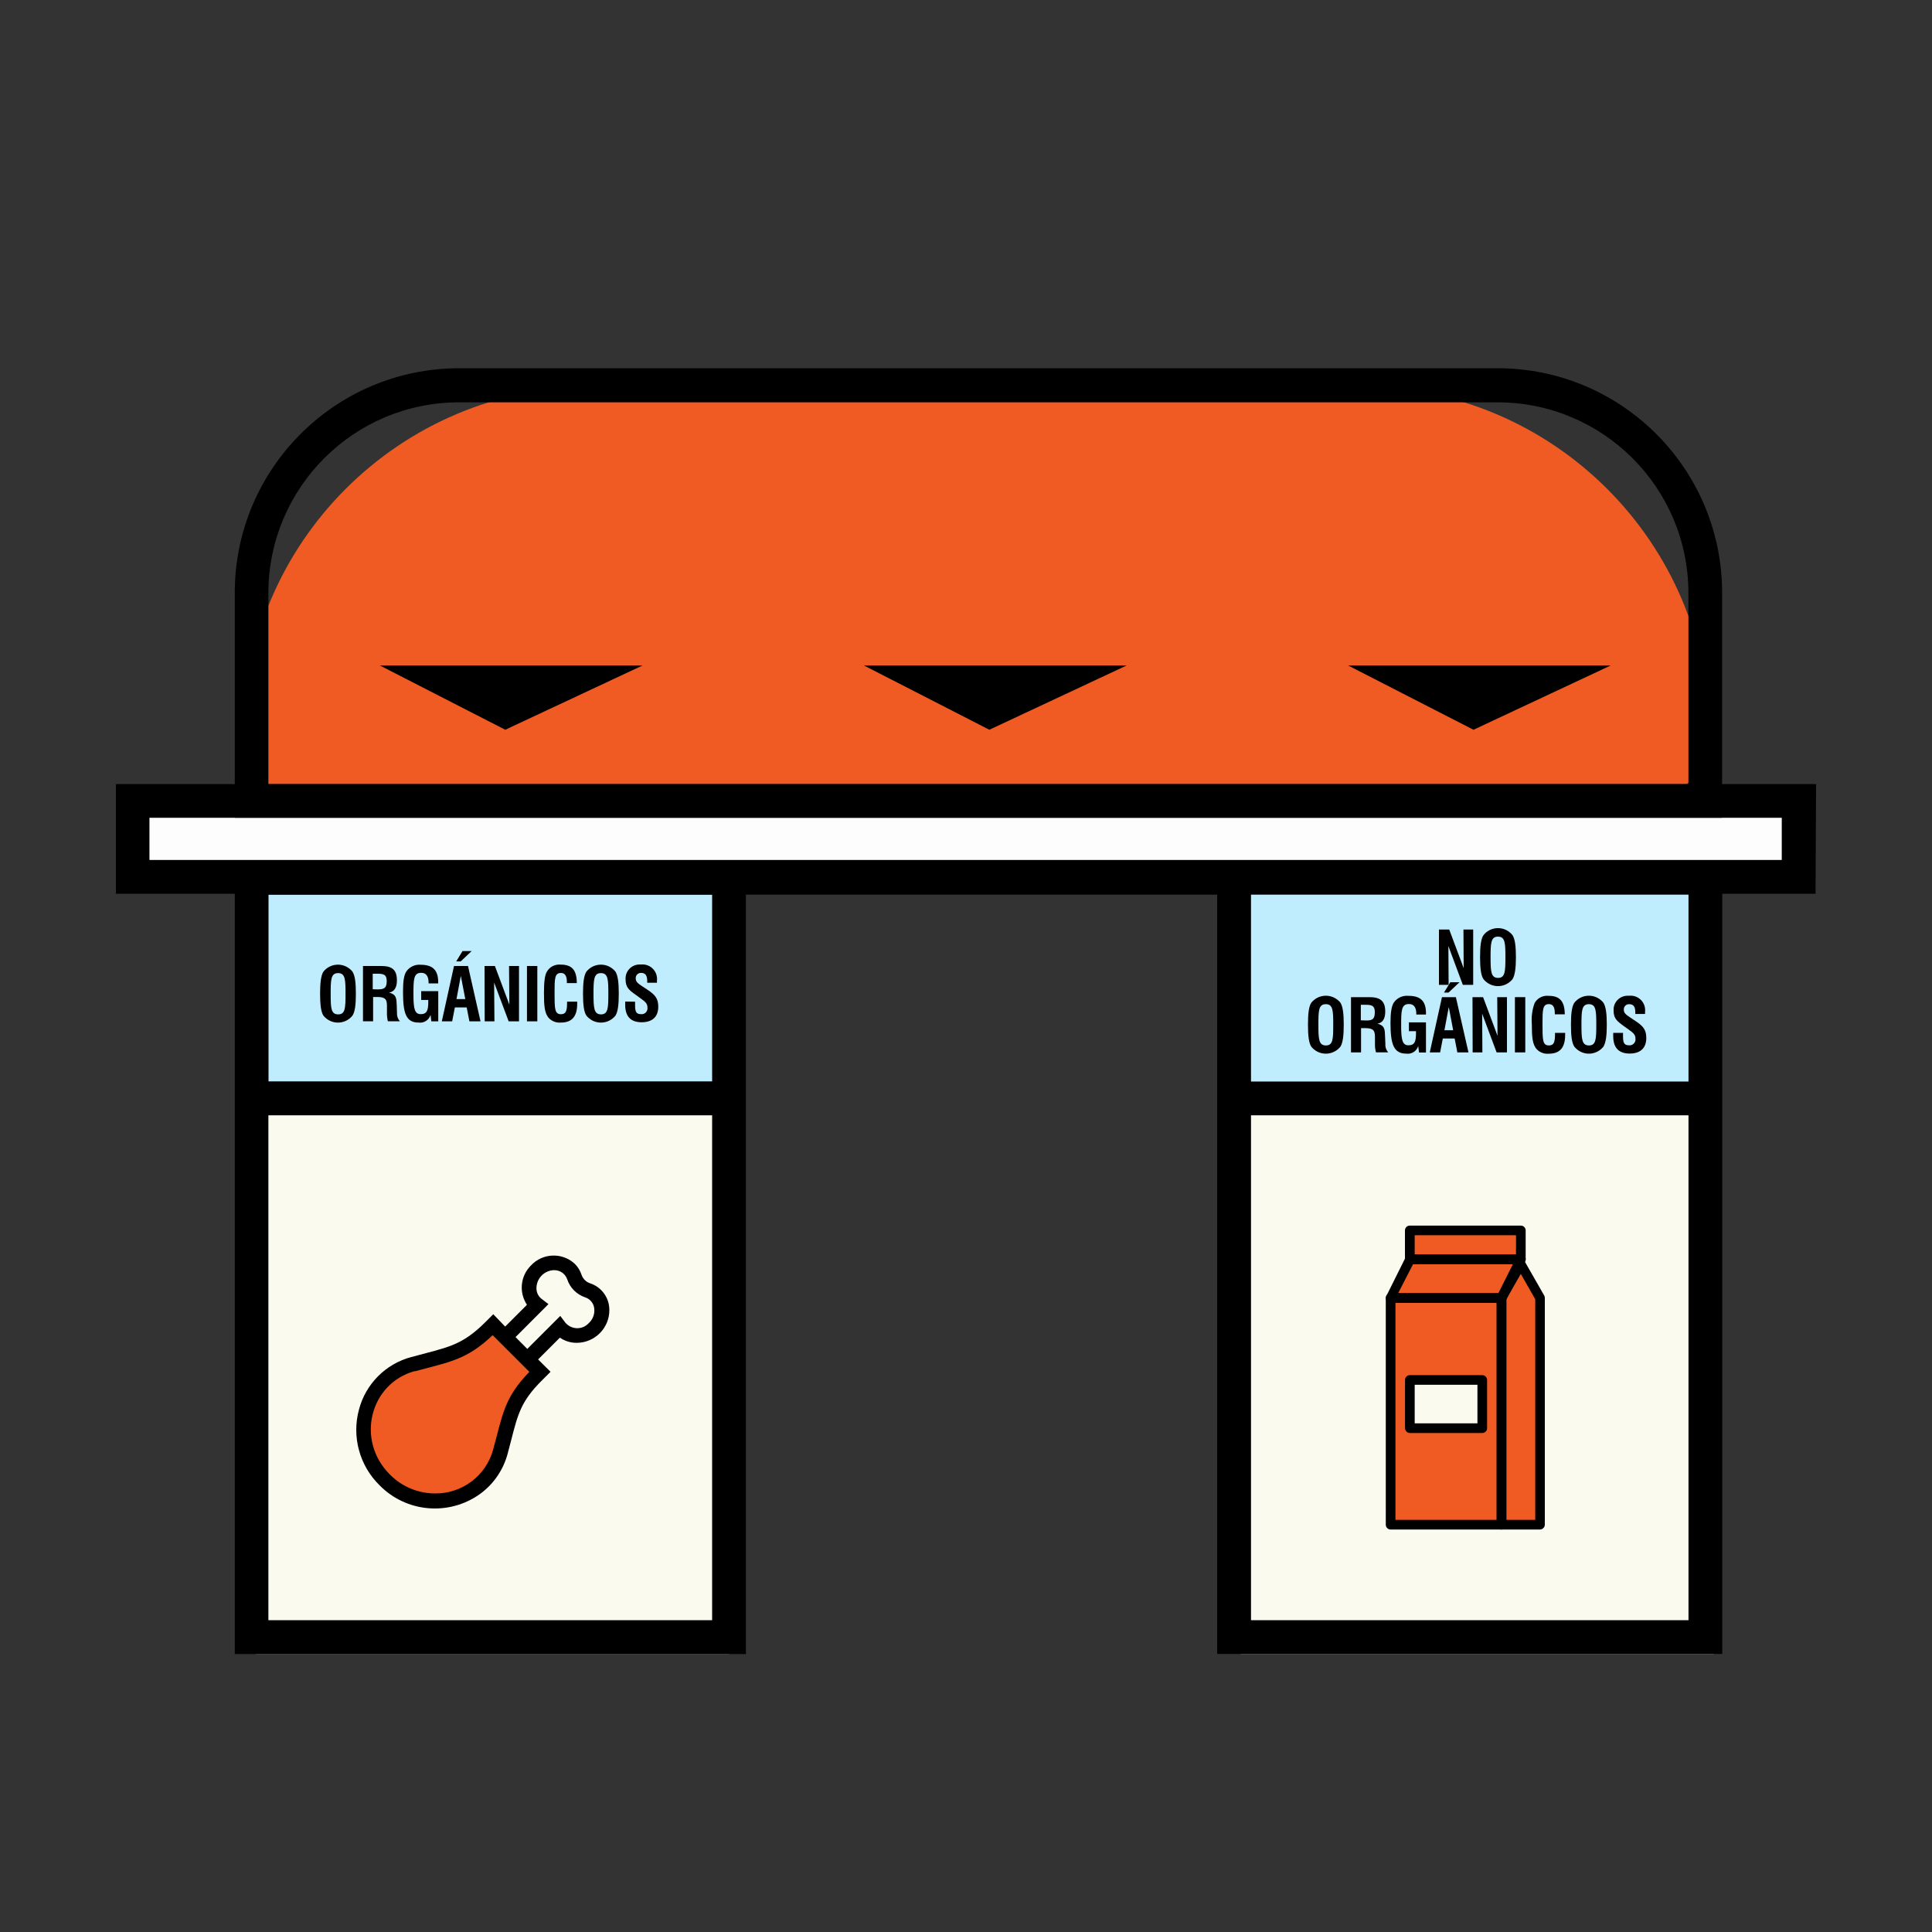 <?xml version="1.0" encoding="UTF-8"?><svg xmlns="http://www.w3.org/2000/svg" viewBox="0 0 250 250"><rect x="0" y="0" width="250" height="250" fill="#333333" stroke="none"/><defs><style>.d{fill:#f05b24;}.e{fill:#fdfdfd;}.f{fill:#c0edfd;}.g{fill:none;}.h{fill:#fafaef;}</style></defs><g id="a"/><g id="b"><g id="c"><g><g><rect class="e" x="17.37" y="103.36" width="215.77" height="11.56"/><path class="d" d="M76.66,50.03h99.38c24.93,0,45.17,20.24,45.17,45.17h0c0,4.5-3.65,8.15-8.15,8.15H39.64c-4.5,0-8.15-3.65-8.15-8.15h0c0-24.93,20.24-45.17,45.17-45.17Z"/><rect class="h" x="33.13" y="142.13" width="61.21" height="71.89"/><rect class="h" x="160.56" y="142.13" width="61.21" height="71.89"/><rect class="f" x="34.73" y="115.77" width="59.61" height="24.18"/><rect class="f" x="159.93" y="114.92" width="59.61" height="26.27"/><path d="M234.93,115.65H15v-14.19H235l-.07,14.19Zm-215.59-4.37H230.56v-5.46H19.34v5.46Z"/><path d="M222.86,105.82H30.38v-29.12c0-16.03,12.99-29.03,29.01-29.05H193.8c16.03,.01,29.02,13,29.04,29.03v29.14Zm-188.12-4.35H218.48v-24.74c-.01-13.62-11.05-24.65-24.67-24.67H59.41c-13.61,0-24.65,11.02-24.68,24.63v24.78Z"/><path d="M222.86,214.02h-65.36V115.77h-60.98v98.26H30.38V111.4H222.86v102.62Zm-60.98-4.37h56.61V115.77h-56.61v93.89Zm-127.15,0h57.42V115.77H34.73v93.89Z"/><rect x="33.13" y="139.95" width="61.21" height="4.37"/><rect x="159.87" y="139.95" width="61.21" height="4.37"/><polygon points="49.15 86.11 83.15 86.11 65.38 94.43 49.15 86.11"/><polygon points="111.79 86.11 145.79 86.11 128.02 94.43 111.79 86.11"/><polygon points="174.44 86.11 208.43 86.11 190.67 94.43 174.44 86.11"/><path d="M41.85,125.73c.83-1.04,2.35-1.21,3.39-.37,.14,.11,.26,.23,.37,.37,.33,.51,.44,1.44,.44,2.85s-.11,2.34-.44,2.84c-.83,1.04-2.35,1.21-3.39,.37-.14-.11-.26-.23-.37-.37-.32-.49-.43-1.44-.43-2.84s.11-2.35,.43-2.85Zm1.91,5.53c.92,0,.95-.82,.95-2.67s-.03-2.67-.96-2.67-.96,.83-.96,2.67,.03,2.67,.97,2.67Z"/><path d="M46.96,125h2.39c1.44,0,2.01,.54,2.01,1.87,0,.93-.35,1.47-1.02,1.57,.98,.25,.96,.77,1,1.69l.03,.96c-.02,.39,.11,.77,.37,1.06h-1.55c-.09-.37-.13-.74-.12-1.12v-.94c0-.93-.39-1.08-1.34-1.08h-.45v3.14h-1.31v-7.16Zm2.05,3.02c.77,0,1.03-.27,1.03-1.06s-.33-.96-1.14-.96h-.67v2.01l.78,.02Z"/><path d="M55.7,131.36c-.21,.65-.86,1.06-1.54,.96-1.64,0-2.01-1.23-2.01-3.97,0-1.34,.11-2.19,.45-2.67,.42-.59,1.13-.91,1.86-.84,1.53,0,2.24,.7,2.24,2.23v.18h-1.24v-.08c0-.86-.33-1.29-.95-1.29-1,0-1.01,.86-1.01,2.81,0,1.78,.14,2.54,.94,2.54s.98-.49,.98-1.59v-.25h-.92v-1.14h2.21v3.91h-.9l-.09-.8Z"/><path d="M58.77,125h1.79l1.62,7.16h-1.44l-.35-1.8h-1.53l-.35,1.8h-1.34l1.58-7.16Zm1.07-1.93h1.19l-1.42,1.34h-.58l.82-1.34Zm.37,6.21l-.58-3-.56,3h1.13Z"/><path d="M62.7,125h1.34l1.87,5-.04-5h1.29v7.16h-1.34l-1.88-5.02,.04,5.02h-1.26l-.02-7.16Z"/><path d="M68.19,125h1.34v7.16h-1.34v-7.16Z"/><path d="M74.69,129.6v.28c0,1.65-.67,2.44-2.12,2.44-.56,.05-1.11-.15-1.51-.54-.61-.63-.67-1.65-.67-3.29,0-1.34,.09-2.27,.36-2.73,.36-.65,1.07-1.01,1.81-.94,1.46,0,2.07,.72,2.08,2.39h-1.29v-.17c0-.76-.25-1.14-.76-1.14-.83,0-.83,.75-.83,2.57,0,2.01,0,2.77,.82,2.77,.67,0,.8-.45,.8-1.54v-.09h1.31Z"/><path d="M75.88,125.73c.83-1.04,2.35-1.21,3.39-.37,.14,.11,.26,.23,.37,.37,.32,.51,.43,1.44,.43,2.85s-.11,2.34-.43,2.84c-.83,1.04-2.35,1.21-3.39,.37-.14-.11-.26-.23-.37-.37-.33-.49-.44-1.44-.44-2.84s.11-2.35,.44-2.85Zm1.89,5.53c.91,0,.95-.82,.95-2.67s-.04-2.67-.96-2.67-.96,.83-.96,2.67,.05,2.67,.98,2.67Z"/><path d="M82.18,129.64v.45c0,.78,.13,1.14,.74,1.14,.42,.06,.8-.23,.86-.65,0-.07,0-.13,0-.2,0-.51-.27-.75-.82-1.14l-.67-.49c-.92-.64-1.34-1.01-1.34-2.01-.07-1,.68-1.86,1.68-1.93,.11,0,.22,0,.32,0,1.03-.11,1.95,.64,2.06,1.67,.02,.14,.01,.29,0,.43v.26h-1.26v-.19c0-.76-.23-1.09-.82-1.09-.37,0-.67,.3-.67,.67,0,.02,0,.03,0,.05,0,.45,.33,.67,.84,1.01l.74,.49c.94,.63,1.34,1.11,1.34,2.16,0,1.29-.76,2.01-2.15,2.01s-2.13-.73-2.13-2.25v-.43l1.28,.02Z"/><path d="M186.19,120.28h1.34l1.87,5-.03-5h1.26v7.16h-1.34l-1.87-5.02,.03,5.02h-1.25v-7.16Z"/><path d="M191.96,121.01c.82-1.04,2.33-1.22,3.37-.39,.15,.12,.28,.25,.39,.39,.32,.5,.44,1.44,.44,2.84s-.12,2.34-.44,2.85c-.83,1.04-2.35,1.21-3.39,.37-.14-.11-.26-.23-.37-.37-.33-.49-.44-1.44-.44-2.85s.11-2.35,.44-2.84Zm1.89,5.53c.91,0,.95-.82,.95-2.67s-.04-2.67-.96-2.67-.96,.83-.96,2.67,.05,2.67,.97,2.67Z"/><path d="M169.68,129.75c.84-1.04,2.36-1.21,3.4-.37,.14,.11,.26,.23,.37,.37,.32,.5,.43,1.44,.43,2.84s-.11,2.34-.43,2.85c-.84,1.04-2.36,1.21-3.4,.37-.14-.11-.26-.23-.37-.37-.32-.49-.43-1.44-.43-2.85s.11-2.35,.43-2.84Zm1.89,5.53c.92,0,.95-.82,.95-2.67s-.03-2.67-.96-2.67-.96,.82-.96,2.67,.05,2.67,.97,2.67Z"/><path d="M174.82,129.03h2.39c1.44,0,2.04,.53,2.04,1.87,0,.93-.35,1.47-1.01,1.56,.98,.26,.96,.78,.99,1.7l.04,.95c-.03,.39,.1,.77,.36,1.06h-1.58c-.1-.36-.14-.74-.13-1.11v-.94c0-.93-.39-1.08-1.34-1.08h-.46v3.14h-1.3v-7.15Zm2.05,3.02c.78,0,1.03-.27,1.03-1.07s-.33-.96-1.14-.96h-.67v2.01l.78,.02Z"/><path d="M183.51,135.38c-.21,.65-.86,1.06-1.54,.96-1.64,0-2.04-1.24-2.04-3.97,0-1.3,.12-2.19,.45-2.67,.43-.6,1.15-.91,1.89-.84,1.53,0,2.25,.67,2.25,2.23v.19h-1.25v-.07c0-.86-.32-1.29-.95-1.29-1,0-1.01,.86-1.01,2.81,0,1.77,.14,2.53,.94,2.53s.98-.48,.98-1.58v-.25h-.92v-1.14h2.21v3.9h-.9l-.1-.82Z"/><path d="M186.6,129.03h1.79l1.63,7.15h-1.44l-.35-1.8h-1.53l-.35,1.8h-1.34l1.58-7.15Zm1.07-1.93h1.19l-1.42,1.34h-.59l.82-1.34Zm.37,6.21l-.57-3-.56,3h1.13Z"/><path d="M190.54,129.03h1.37l1.87,5-.04-5h1.26v7.15h-1.34l-1.87-5.01,.03,5.01h-1.26l-.02-7.15Z"/><path d="M196.03,129.03h1.34v7.15h-1.34v-7.15Z"/><path d="M202.53,133.63v.27c0,1.66-.67,2.45-2.13,2.45-.56,.05-1.11-.15-1.51-.54-.61-.63-.67-1.66-.67-3.29-.08-.93,.04-1.86,.36-2.73,.36-.64,1.07-1.01,1.81-.93,1.46,0,2.08,.72,2.09,2.39h-1.29v-.17c0-.77-.25-1.15-.76-1.15-.83,0-.83,.76-.83,2.58,0,2.01,0,2.77,.82,2.77,.67,0,.8-.45,.8-1.54v-.09h1.32Z"/><path d="M203.72,129.75c.83-1.04,2.35-1.21,3.39-.37,.14,.11,.26,.23,.37,.37,.32,.5,.44,1.44,.44,2.84s-.12,2.34-.44,2.85c-.83,1.04-2.35,1.21-3.39,.37-.14-.11-.26-.23-.37-.37-.33-.49-.44-1.44-.44-2.85s.11-2.35,.44-2.84Zm1.89,5.53c.91,0,.95-.82,.95-2.67s-.04-2.67-.96-2.67-.96,.82-.96,2.67,.05,2.67,.97,2.67Z"/><path d="M210.02,133.67v.45c0,.77,.13,1.14,.74,1.14,.42,.06,.81-.24,.87-.66,0-.06,0-.13,0-.19,0-.51-.27-.75-.82-1.14l-.67-.48c-.92-.67-1.34-1.01-1.34-2.01-.07-1,.69-1.86,1.69-1.93,.11,0,.21,0,.32,0,1.03-.11,1.95,.64,2.06,1.67,.02,.14,.01,.29,0,.43,0,.09,0,.17,0,.26h-1.26v-.19c0-.76-.23-1.08-.82-1.08-.37,0-.67,.3-.67,.67,0,.02,0,.03,0,.05,0,.45,.33,.67,.84,1.01l.73,.49c.94,.62,1.34,1.11,1.34,2.16,0,1.29-.76,2.01-2.15,2.01s-2.13-.73-2.13-2.25v-.43h1.29Z"/><path class="d" d="M63.73,171.65l5.79,5.68s-4.06,5.03-4.59,8.67c0,0-.9,12-13.67,7.26,0,0-8.31-8.37-1.22-15.55l6.65-2.42,7.04-3.63Z"/><path d="M49.1,192.18c3.46,3.54,8.98,4.02,13,1.15,1.77-1.28,3.04-3.14,3.6-5.26,.18-.67,.33-1.23,.47-1.8,.85-3.31,1.27-4.97,3.95-7.64l1.12-1.12-1.61-1.6,2.82-2.82c.65,.45,1.41,.68,2.2,.67,2.34-.02,4.22-1.93,4.2-4.26,0-.26-.03-.52-.08-.77-.28-1.26-1.19-2.27-2.41-2.67-.52-.17-.94-.59-1.11-1.11-.18-.54-.48-1.03-.88-1.42-1.63-1.5-4.17-1.4-5.67,.23l-.05,.05c-1.32,1.36-1.51,3.45-.46,5.03l-2.82,2.82-1.54-1.6-.99,.99c-3.18,3.18-4.99,3.28-9.61,4.55-3.33,.88-5.93,3.5-6.79,6.84-.93,3.49,.09,7.22,2.67,9.75h0Zm17.62-19.17l4.25-4.26-.88-.67c-.4-.3-.64-.76-.67-1.26-.07-1.28,.91-2.38,2.19-2.46,.03,0,.06,0,.08,0,.77-.02,1.46,.46,1.71,1.19,.36,1.1,1.23,1.96,2.33,2.33,.58,.19,1.02,.68,1.14,1.28,.15,.77-.12,1.56-.71,2.08-.76,.81-2.03,.84-2.84,.08-.05-.05-.1-.1-.15-.15l-.67-.89-4.27,4.27-1.53-1.54h0Zm-13.05,4.44c4.47-1.22,6.69-1.45,10.08-4.68l4.75,4.75c-3.3,3.38-3.46,5.59-4.68,10.03-.92,3.41-4.03,5.75-7.56,5.7-2.19-.01-4.29-.9-5.82-2.46-4.45-4.45-2.55-11.78,3.22-13.37v.03Z"/><rect class="d" x="179.95" y="168.2" width="14.29" height="29.13"/><rect class="h" x="182.49" y="179.18" width="9.23" height="5.68"/><polygon class="d" points="196.79 163.58 194.25 168.2 194.25 197.33 199.24 197.33 199.24 168.2 196.79 163.58"/><rect class="d" x="182.49" y="159.4" width="14.25" height="3.31"/><polygon class="d" points="182.43 163.58 179.95 168.2 194.25 168.2 196.74 162.71 182.43 163.58"/><g><path d="M194.3,197.92h-14.36c-.34,0-.62-.28-.62-.63v-29.34c0-.34,.28-.62,.62-.63h14.36c.34,0,.62,.28,.62,.63v29.34c0,.34-.28,.62-.62,.63Zm-13.73-1.25h13.11v-28.09h-13.11v28.09Z"/><path d="M194.3,168.57h-14.36c-.21,0-.41-.11-.53-.29-.11-.19-.11-.42,0-.61l2.49-5c.11-.21,.32-.35,.56-.35h14.36c.22,0,.42,.11,.53,.3,.1,.19,.1,.42,0,.61l-2.47,5c-.11,.22-.34,.35-.58,.34Zm-13.37-1.25h12.97l1.87-3.74h-12.92l-1.92,3.74Z"/><path d="M196.79,163.58h-14.36c-.34,0-.62-.28-.63-.62v-3.74c0-.35,.28-.63,.63-.63h14.36c.35,0,.63,.28,.63,.63h0v3.74c0,.34-.28,.62-.63,.62Zm-13.73-1.25h13.11v-2.49h-13.11v2.49h0Z"/><path d="M199.29,197.92h-5c-.35,0-.63-.28-.63-.63h0v-29.34c0-.11,.03-.21,.09-.31l2.49-4.37c.22-.3,.63-.37,.93-.15,.06,.04,.11,.09,.15,.15l2.5,4.37c.05,.09,.08,.2,.08,.31v29.34c0,.34-.28,.62-.62,.63Zm-4.37-1.25h3.74v-28.55l-1.87-3.28-1.87,3.28v28.55Z"/><path d="M191.8,185.43h-9.36c-.34,0-.62-.28-.63-.62v-6.25c0-.34,.28-.62,.62-.62h9.37c.34,0,.62,.27,.63,.62h0v6.25c0,.34-.28,.62-.63,.62Zm-8.74-1.25h8.12v-5h-8.12v5Z"/></g></g><rect class="g" width="250" height="250"/></g></g></g></svg>